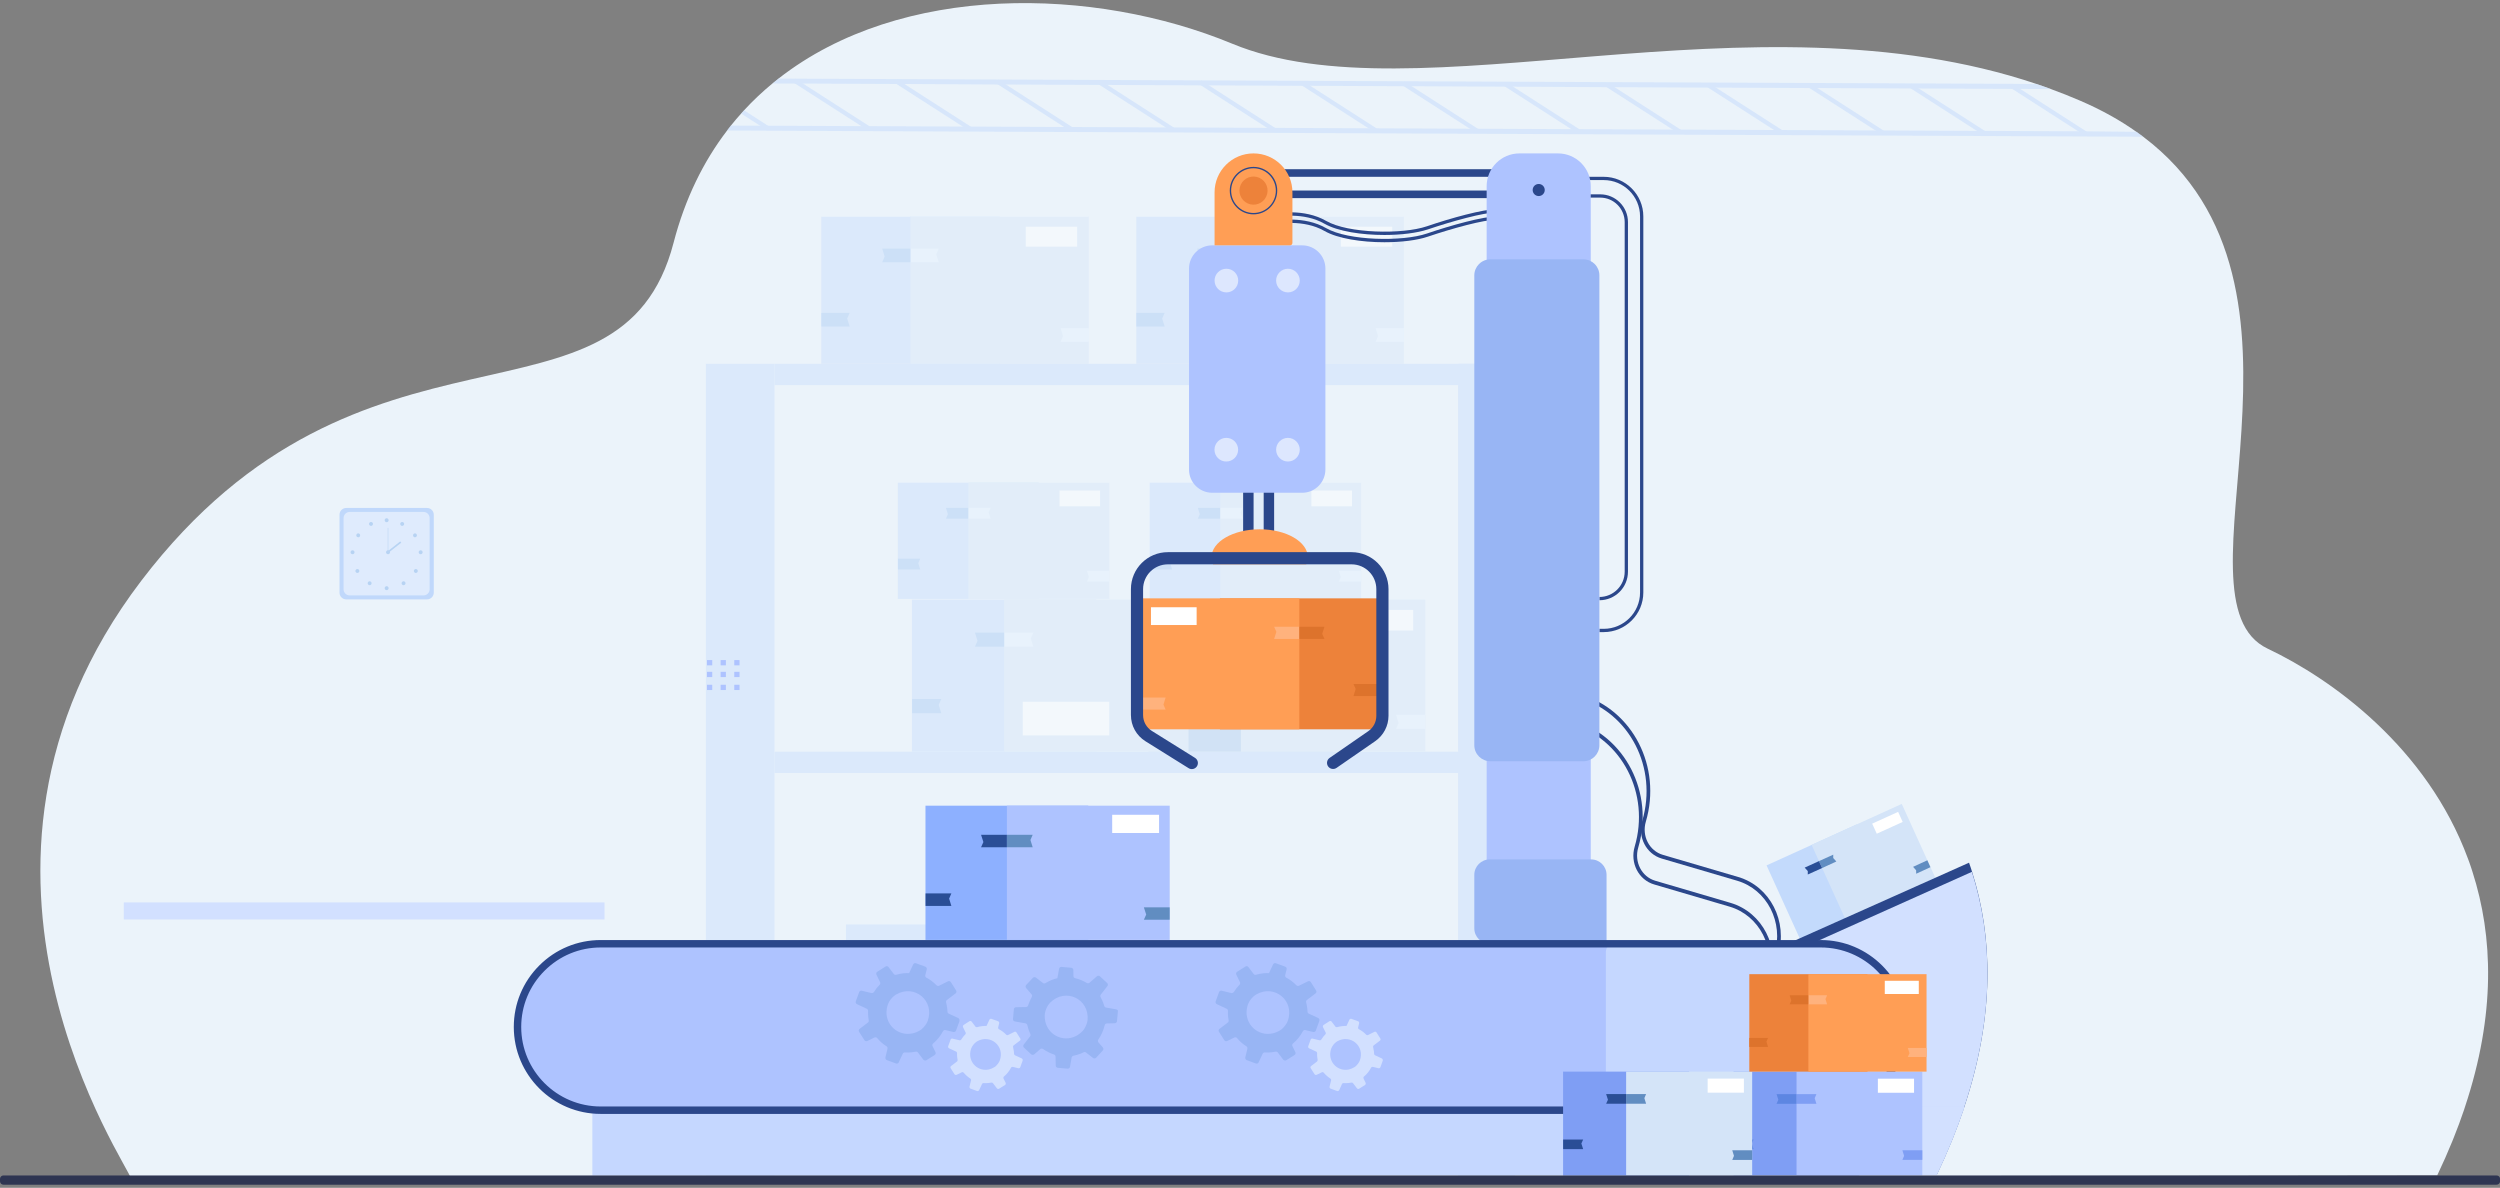 <svg width="402" height="191" viewBox="0 0 402 191" fill="none" xmlns="http://www.w3.org/2000/svg">
<rect x="0" y="0" width="402" height="191" fill="#808080" stroke="none"/>
<g clip-path="url(#clip0_5073_76991)">
<path d="M396.364 178.006C396.309 178.173 396.253 178.34 396.198 178.52C395.712 179.964 395.171 181.421 394.574 182.907C394.491 183.115 394.407 183.323 394.324 183.531C393.602 185.308 392.811 187.099 391.936 188.931C391.923 188.959 391.923 188.973 391.909 189.001L21.043 189.501C21.127 188.015 -12.826 140.068 22.709 93.397C58.243 46.726 99.789 71.88 108.311 39.036C110.157 31.942 113.114 25.959 116.917 20.99C117.112 20.726 117.32 20.462 117.528 20.198C118.056 19.532 118.611 18.88 119.18 18.255C119.333 18.074 119.499 17.908 119.652 17.727C121.082 16.173 122.622 14.729 124.219 13.41C124.538 13.146 124.871 12.883 125.204 12.619C144.943 -2.818 175.966 -2.151 198.134 7.024C227.575 19.227 281.446 -1.985 327.488 13.507C328.252 13.757 329.015 14.035 329.765 14.312C331.361 14.896 332.943 15.52 334.512 16.2C337.94 17.672 340.925 19.352 343.534 21.198C343.909 21.462 344.27 21.725 344.631 21.989C376.529 46.06 348.17 96.507 364.647 104.308C374.988 109.208 390.243 120.203 396.836 138.041C396.92 138.263 397.003 138.499 397.086 138.721C397.169 138.971 397.267 139.235 397.35 139.485C397.433 139.721 397.503 139.943 397.572 140.179C400.917 150.576 401.32 163.125 396.364 178.006Z" fill="#EBF3FA"/>
<g opacity="0.4">
<path d="M182.718 58.498H211.396V34.843H182.718V58.498Z" fill="#C3DAFC"/>
<path d="M197.062 58.498H225.739V34.843H197.062V58.498Z" fill="#D4E4F8"/>
<path d="M182.726 52.501H187.279L186.876 51.224L187.279 50.308H182.726V52.501Z" fill="#9DC3F3"/>
<path d="M197.051 42.173H201.604L201.201 40.896L201.604 39.98H197.051V42.173Z" fill="#E3F0FF"/>
<path d="M197.051 39.98H192.512L192.915 41.257L192.512 42.173H197.051V39.98Z" fill="#9DC3F3"/>
<path d="M225.742 52.765H221.19L221.592 54.042L221.19 54.958H225.742V52.765Z" fill="#E3F0FF"/>
<path d="M223.869 36.454H215.609V39.66H223.869V36.454Z" fill="white"/>
<path d="M132.063 58.498H160.741V34.843H132.063V58.498Z" fill="#C3DAFC"/>
<path d="M146.407 58.498H175.084V34.843H146.407V58.498Z" fill="#D4E4F8"/>
<path d="M132.075 52.501H136.628L136.226 51.224L136.628 50.308H132.075V52.501Z" fill="#9DC3F3"/>
<path d="M146.4 42.173H150.953L150.55 40.896L150.953 39.98H146.4V42.173Z" fill="#E3F0FF"/>
<path d="M146.4 39.98H141.861L142.25 41.257L141.861 42.173H146.4V39.98Z" fill="#9DC3F3"/>
<path d="M175.078 52.765H170.539L170.941 54.042L170.539 54.958H175.078V52.765Z" fill="#E3F0FF"/>
<path d="M173.204 36.454H164.945V39.66H173.204V36.454Z" fill="white"/>
<path d="M124.538 58.498H113.503V190.097H124.538V58.498Z" fill="#C3DAFC"/>
<path d="M243.635 58.498H234.46V190.097H243.635V58.498Z" fill="#C3DAFC"/>
<path d="M243.621 58.498H124.538V61.927H243.621V58.498Z" fill="#C3DAFC"/>
<path d="M243.621 120.869H124.538V124.298H243.621V120.869Z" fill="#C3DAFC"/>
<path d="M243.621 173.189H124.538V176.618H243.621V173.189Z" fill="#C3DAFC"/>
<path d="M184.706 120.875H214.355V96.415H184.706V120.875Z" fill="#A9C8ED"/>
<path d="M199.535 120.875H229.184V96.415H199.535V120.875Z" fill="#D4E4F8"/>
<path d="M184.711 114.678H189.417L189 113.345L189.417 112.401H184.711V114.678Z" fill="#9DC3F3"/>
<path d="M199.522 103.989H204.227L203.811 102.67L204.227 101.726H199.522V103.989Z" fill="#E3F0FF"/>
<path d="M199.522 101.726H194.83L195.246 103.045L194.83 103.989H199.522V101.726Z" fill="#9DC3F3"/>
<path d="M229.185 114.941H224.479L224.896 116.26L224.479 117.204H229.185V114.941Z" fill="#E3F0FF"/>
<path d="M227.241 98.075H218.705V101.393H227.241V98.075Z" fill="white"/>
<path d="M146.642 120.875H176.291V96.415H146.642V120.875Z" fill="#C3DAFC"/>
<path d="M161.471 120.875H191.12V96.415H161.471V120.875Z" fill="#D4E4F8"/>
<path d="M146.664 114.678H151.356L150.939 113.345L151.356 112.401H146.664V114.678Z" fill="#9DC3F3"/>
<path d="M161.475 103.989H166.166L165.75 102.67L166.166 101.726H161.475V103.989Z" fill="#E3F0FF"/>
<path d="M161.475 101.726H156.769L157.185 103.045L156.769 103.989H161.475V101.726Z" fill="#9DC3F3"/>
<path d="M191.124 114.941H186.432L186.835 116.26L186.432 117.204H191.124V114.941Z" fill="#E3F0FF"/>
<path d="M191.124 101.407H186.432L186.835 102.725L186.432 103.669H191.124V101.407Z" fill="#E3F0FF"/>
<path d="M178.367 112.845H164.459V118.259H178.367V112.845Z" fill="white"/>
<path d="M184.707 173.104H210.331V151.963H184.707V173.104Z" fill="#C3DAFC"/>
<path d="M197.526 173.104H223.149V151.963H197.526V173.104Z" fill="#D4E4F8"/>
<path d="M184.711 167.748H188.778L188.417 166.609L188.778 165.79H184.711V167.748Z" fill="#9DC3F3"/>
<path d="M197.509 158.516H201.576L201.215 157.378L201.576 156.559H197.509V158.516Z" fill="#E3F0FF"/>
<path d="M197.509 156.559H193.456L193.817 157.697L193.456 158.516H197.509V156.559Z" fill="#9DC3F3"/>
<path d="M223.147 167.97H219.08L219.441 169.122L219.08 169.941H223.147V167.97Z" fill="#E3F0FF"/>
<path d="M221.467 153.408H214.097V156.281H221.467V153.408Z" fill="white"/>
<path d="M136.03 173.104H165.68V148.645H136.03V173.104Z" fill="#C3DAFC"/>
<path d="M150.86 173.104H180.509V148.645H150.86V173.104Z" fill="#D4E4F8"/>
<path d="M136.045 166.901H140.737L140.32 165.582L140.737 164.638H136.045V166.901Z" fill="#2A4E96"/>
<path d="M150.842 156.226H155.548L155.131 154.907L155.548 153.949H150.842V156.226Z" fill="#618DC1"/>
<path d="M150.842 153.949H146.15L146.567 155.282L146.15 156.226H150.842V153.949Z" fill="#2A4E96"/>
<path d="M180.505 167.165H175.8L176.216 168.497L175.8 169.441H180.505V167.165Z" fill="#618DC1"/>
<path d="M178.562 150.312H170.025V153.63H178.562V150.312Z" fill="white"/>
<path d="M144.366 96.313H167.033V77.614H144.366V96.313Z" fill="#C3DAFC"/>
<path d="M155.709 96.313H178.376V77.614H155.709V96.313Z" fill="#D4E4F8"/>
<path d="M144.387 91.565H147.969L147.663 90.565L147.969 89.829H144.387V91.565Z" fill="#9DC3F3"/>
<path d="M155.7 83.402H159.295L158.976 82.389L159.295 81.667H155.7V83.402Z" fill="#E3F0FF"/>
<path d="M155.7 81.667H152.105L152.424 82.68L152.105 83.402H155.7V81.667Z" fill="#9DC3F3"/>
<path d="M178.367 91.773H174.786L175.092 92.786L174.786 93.508H178.367V91.773Z" fill="#E3F0FF"/>
<path d="M176.896 78.877H170.372V81.417H176.896V78.877Z" fill="white"/>
<path d="M184.87 96.313H207.538V77.614H184.87V96.313Z" fill="#C3DAFC"/>
<path d="M196.214 96.313H218.881V77.614H196.214V96.313Z" fill="#D4E4F8"/>
<path d="M184.891 91.565H188.473L188.167 90.565L188.473 89.829H184.891V91.565Z" fill="#9DC3F3"/>
<path d="M196.204 83.402H199.799L199.48 82.389L199.799 81.667H196.204V83.402Z" fill="#E3F0FF"/>
<path d="M196.204 81.667H192.609L192.928 82.68L192.609 83.402H196.204V81.667Z" fill="#9DC3F3"/>
<path d="M218.871 91.773H215.29L215.596 92.786L215.29 93.508H218.871V91.773Z" fill="#E3F0FF"/>
<path d="M217.4 78.877H210.876V81.417H217.4V78.877Z" fill="white"/>
</g>
<path d="M285.929 153.547L285.36 153.38C286.845 148.313 284.153 143.038 279.336 141.622L267.204 138.055C264.706 137.319 263.304 134.584 264.081 131.961C266.58 123.479 262.041 114.636 253.976 112.262L254.156 111.665C262.54 114.136 267.246 123.312 264.65 132.127C263.97 134.432 265.205 136.819 267.385 137.458L279.516 141.025C284.638 142.538 287.512 148.161 285.929 153.547Z" fill="#2B478B"/>
<path d="M284.708 157.711L284.139 157.545C285.624 152.478 282.931 147.203 278.114 145.787L265.983 142.219C263.484 141.483 262.082 138.749 262.86 136.125C265.358 127.643 260.819 118.801 252.754 116.427L252.935 115.83C261.319 118.301 266.024 127.477 263.429 136.292C262.749 138.596 263.984 140.984 266.163 141.622L278.295 145.19C283.403 146.703 286.29 152.325 284.708 157.711Z" fill="#2B478B"/>
<path d="M221.703 96.215H196.163V117.274H221.703V96.215Z" fill="#ED823A"/>
<path d="M208.933 96.215H183.392V117.274H208.933V96.215Z" fill="#FF9E55"/>
<path d="M221.675 111.929H217.636L217.997 110.791L217.636 109.986H221.675V111.929Z" fill="#DD732C"/>
<path d="M208.933 102.739H204.88L205.241 101.601L204.88 100.782H208.933V102.739Z" fill="#FFB27D"/>
<path d="M208.933 100.782H212.972L212.611 101.92L212.972 102.739H208.933V100.782Z" fill="#DD732C"/>
<path d="M183.392 112.165H187.432L187.085 113.303L187.432 114.109H183.392V112.165Z" fill="#FFB27D"/>
<path d="M185.076 100.504H192.419V97.645H185.076V100.504Z" fill="white"/>
<path d="M222.619 38.953C218.955 38.953 215.124 38.37 212.986 37.148C209.599 35.191 205.296 36.023 205.254 36.023L205.143 35.51C205.324 35.468 209.682 34.635 213.25 36.69C216.762 38.717 225.493 38.897 229.449 37.55C233.349 36.218 238.513 34.802 240.664 34.802V35.329C238.568 35.329 233.474 36.745 229.615 38.05C227.866 38.647 225.284 38.953 222.619 38.953Z" fill="#2B478B"/>
<path d="M201.576 76.808H199.896V87.733H201.576V76.808Z" fill="#2B478B"/>
<path d="M204.88 76.808H203.2V87.733H204.88V76.808Z" fill="#2B478B"/>
<path d="M222.619 37.786C218.955 37.786 215.124 37.203 212.986 35.982C209.599 34.025 205.296 34.858 205.254 34.858L205.143 34.344C205.324 34.302 209.682 33.469 213.25 35.524C216.762 37.55 225.493 37.731 229.449 36.385C233.349 35.052 238.513 33.636 240.664 33.636V34.163C238.568 34.163 233.474 35.579 229.615 36.884C227.866 37.467 225.284 37.786 222.619 37.786Z" fill="#2B478B"/>
<path d="M257.876 101.643H257.182V101.115H257.876C261.097 101.115 263.72 98.492 263.72 95.271V34.802C263.72 31.581 261.097 28.958 257.876 28.958H252.727V28.43H257.876C261.388 28.43 264.248 31.29 264.248 34.802V95.271C264.248 98.783 261.388 101.643 257.876 101.643Z" fill="#2B478B"/>
<path d="M257.182 96.52V95.993C259.417 95.993 261.249 94.174 261.249 91.925V35.718C261.249 33.553 259.487 31.776 257.307 31.776H253.226V31.248H257.307C259.778 31.248 261.777 33.247 261.777 35.718V91.925C261.777 94.466 259.723 96.52 257.182 96.52Z" fill="#2B478B"/>
<path d="M209.391 79.237H194.927C192.873 79.237 191.193 77.572 191.193 75.503V43.187C191.193 41.132 192.859 39.452 194.927 39.452H209.391C211.445 39.452 213.125 41.118 213.125 43.187V75.517C213.111 77.572 211.445 79.237 209.391 79.237Z" fill="#AEC3FF"/>
<path d="M197.204 47.018C198.254 47.018 199.105 46.166 199.105 45.116C199.105 44.066 198.254 43.214 197.204 43.214C196.153 43.214 195.302 44.066 195.302 45.116C195.302 46.166 196.153 47.018 197.204 47.018Z" fill="#DDE7FE"/>
<path d="M195.288 72.311C195.288 71.255 196.149 70.409 197.19 70.409C198.245 70.409 199.091 71.269 199.091 72.311C199.091 73.365 198.231 74.212 197.19 74.212C196.149 74.226 195.288 73.365 195.288 72.311Z" fill="#DDE7FE"/>
<path d="M205.199 45.116C205.199 44.061 206.06 43.214 207.101 43.214C208.142 43.214 209.002 44.075 209.002 45.116C209.002 46.171 208.142 47.018 207.101 47.018C206.06 47.018 205.199 46.171 205.199 45.116Z" fill="#DDE7FE"/>
<path d="M205.199 72.311C205.199 71.255 206.06 70.409 207.101 70.409C208.142 70.409 209.002 71.269 209.002 72.311C209.002 73.365 208.142 74.212 207.101 74.212C206.06 74.212 205.199 73.365 205.199 72.311Z" fill="#DDE7FE"/>
<path d="M210.293 89.607C210.293 89.996 210.21 90.385 210.043 90.746H195.066C194.899 90.385 194.816 89.996 194.816 89.607C194.816 87.122 198.286 85.109 202.562 85.109C206.837 85.109 210.293 87.122 210.293 89.607Z" fill="#FF9E55"/>
<path d="M223.272 94.73V115.094C223.272 116.732 222.467 118.259 221.12 119.189L214.915 123.479C214.471 123.784 213.861 123.673 213.555 123.229C213.25 122.785 213.361 122.174 213.805 121.869L220.01 117.579C220.829 117.024 221.314 116.094 221.314 115.108V94.73C221.314 92.522 219.524 90.746 217.331 90.746H187.793C185.585 90.746 183.809 92.536 183.809 94.73V114.983C183.809 116.024 184.336 116.982 185.225 117.537L192.165 121.869C192.623 122.16 192.762 122.757 192.47 123.215C192.179 123.673 191.582 123.812 191.124 123.52L184.184 119.189C182.726 118.273 181.852 116.704 181.852 114.969V94.73C181.852 91.44 184.517 88.788 187.793 88.788H217.331C220.607 88.788 223.272 91.454 223.272 94.73Z" fill="#2B478B"/>
<path d="M242.274 27.209H201.562V28.43H242.274V27.209Z" fill="#2B478B"/>
<path d="M242.274 30.637H201.562V31.859H242.274V30.637Z" fill="#2B478B"/>
<path d="M207.434 39.452H195.302V30.929C195.302 27.472 198.106 24.668 201.562 24.668C205.019 24.668 207.822 27.472 207.822 30.929V39.05C207.822 39.272 207.656 39.452 207.434 39.452Z" fill="#FF9E55"/>
<path d="M250.52 24.668H244.329C241.414 24.668 239.054 27.028 239.054 29.943V140.373C239.054 143.288 241.414 145.648 244.329 145.648H250.52C253.435 145.648 255.794 143.288 255.794 140.373V29.943C255.794 27.028 253.435 24.668 250.52 24.668Z" fill="#AEC3FF"/>
<path d="M247.424 31.526C247.961 31.526 248.396 31.091 248.396 30.554C248.396 30.017 247.961 29.582 247.424 29.582C246.888 29.582 246.453 30.017 246.453 30.554C246.453 31.091 246.888 31.526 247.424 31.526Z" fill="#2B478B"/>
<path d="M254.614 122.41H239.651C238.235 122.41 237.069 121.258 237.069 119.842V44.283C237.069 42.867 238.221 41.701 239.651 41.701H254.614C256.03 41.701 257.182 42.853 257.182 44.283V119.828C257.182 121.244 256.03 122.41 254.614 122.41Z" fill="#98B5F4"/>
<path d="M258.348 151.756H239.554C238.18 151.756 237.069 150.645 237.069 149.271V140.678C237.069 139.304 238.18 138.193 239.554 138.193H255.85C257.224 138.193 258.334 139.304 258.334 140.678V151.756H258.348Z" fill="#98B5F4"/>
<path d="M205.259 30.733C205.305 28.686 203.684 26.99 201.638 26.943C199.591 26.897 197.895 28.518 197.848 30.565C197.802 32.611 199.423 34.308 201.469 34.354C203.516 34.401 205.212 32.779 205.259 30.733Z" fill="#FF9E55"/>
<path d="M201.562 34.469C199.452 34.469 197.745 32.761 197.745 30.651C197.745 28.541 199.452 26.834 201.562 26.834C203.672 26.834 205.379 28.541 205.379 30.651C205.379 32.747 203.672 34.469 201.562 34.469ZM201.562 27.056C199.577 27.056 197.967 28.666 197.967 30.651C197.967 32.636 199.577 34.247 201.562 34.247C203.547 34.247 205.157 32.636 205.157 30.651C205.143 28.666 203.533 27.056 201.562 27.056Z" fill="#2B478B"/>
<path d="M203.765 31.171C204.053 29.954 203.3 28.736 202.083 28.448C200.867 28.161 199.649 28.914 199.362 30.131C199.074 31.347 199.828 32.565 201.044 32.853C202.26 33.14 203.478 32.387 203.765 31.171Z" fill="#ED823A"/>
<path d="M289.494 151.11L303.989 144.523L298.556 132.568L284.062 139.155L289.494 151.11Z" fill="#C3DAFC"/>
<path d="M296.74 147.81L311.235 141.222L305.803 129.267L291.308 135.854L296.74 147.81Z" fill="#D4E4F8"/>
<path d="M292.995 139.582L295.285 138.527L294.785 137.971V137.43L292.481 138.471L292.995 139.582Z" fill="#618DC1"/>
<path d="M292.481 138.471L290.191 139.512L290.69 140.067V140.623L292.995 139.582L292.481 138.471Z" fill="#2A4E96"/>
<path d="M309.915 138.332L307.625 139.387L308.111 139.943L308.125 140.498L310.415 139.443L309.915 138.332Z" fill="#618DC1"/>
<path d="M305.218 130.548L301.047 132.443L301.783 134.061L305.953 132.166L305.218 130.548Z" fill="white"/>
<path d="M315.856 178.006C315.801 178.173 315.745 178.34 315.69 178.52C315.204 179.964 314.662 181.421 314.066 182.907C313.982 183.115 313.899 183.323 313.816 183.531C313.094 185.308 312.303 187.099 311.428 188.931H291.94L290.829 178.506L290.774 177.993L290.732 177.59L287.956 151.728L287.928 151.534L289.399 150.881L296.673 147.633L303.946 144.385L311.22 141.136L316.62 138.721C316.703 138.971 316.8 139.235 316.883 139.484C316.967 139.72 317.036 139.943 317.105 140.179C320.409 150.576 320.812 163.125 315.856 178.006Z" fill="#2B478B"/>
<path d="M315.856 178.006C315.801 178.173 315.745 178.34 315.69 178.52H292.759L292.703 178.006L292.661 177.604L290.163 152.256L291.315 151.742L317.078 140.192C320.409 150.576 320.812 163.125 315.856 178.006Z" fill="#D2E0FF"/>
<path d="M292.773 178.52H96.596C89.212 178.52 83.215 172.523 83.215 165.138C83.215 157.753 89.212 151.756 96.596 151.756H292.773C300.157 151.756 306.154 157.753 306.154 165.138C306.154 172.523 300.157 178.52 292.773 178.52Z" fill="#AEC3FF"/>
<path d="M306.154 165.138C306.154 168.83 304.654 172.176 302.239 174.605C299.824 177.021 296.479 178.52 292.773 178.52H259.514C258.806 178.52 258.223 177.937 258.223 177.229V153.047C258.223 152.339 258.806 151.756 259.514 151.756H292.773C300.157 151.756 306.154 157.739 306.154 165.138Z" fill="#C5D7FF"/>
<path d="M315.856 178.006C315.801 178.173 315.745 178.339 315.69 178.52C315.204 179.964 314.662 181.421 314.066 182.907C313.982 183.115 313.899 183.323 313.816 183.531C313.094 185.308 312.303 187.099 311.428 188.931L290.191 188.945L95.25 189.028V177.992H315.856V178.006Z" fill="#C5D7FF"/>
<path d="M154.076 163.694L152.563 163C152.438 162.945 152.355 162.82 152.355 162.681C152.355 162.5 152.341 162.32 152.313 162.153C152.272 161.82 152.216 161.501 152.133 161.182C152.091 161.043 152.147 160.876 152.272 160.793L153.66 159.738C153.812 159.627 153.84 159.419 153.743 159.266L152.896 157.919C152.799 157.767 152.605 157.711 152.438 157.794L151.008 158.502C150.87 158.572 150.703 158.544 150.592 158.433C150.12 157.947 149.579 157.531 148.968 157.211C148.815 157.128 148.746 156.962 148.788 156.809L149.024 155.865C149.065 155.684 148.968 155.504 148.788 155.435L147.302 154.893C147.275 154.879 147.247 154.879 147.205 154.865C147.052 154.852 146.914 154.935 146.844 155.074L146.317 156.198L146.192 156.476C145.9 156.462 145.595 156.476 145.29 156.503C144.887 156.545 144.485 156.628 144.11 156.739C143.971 156.781 143.804 156.739 143.721 156.614L142.874 155.504C142.763 155.351 142.541 155.31 142.389 155.421L141.361 156.073L141.07 156.254C140.903 156.351 140.848 156.559 140.931 156.726L141.514 157.933C141.583 158.072 141.556 158.239 141.445 158.35C141.125 158.669 140.834 159.03 140.598 159.419C140.57 159.446 140.556 159.488 140.529 159.516C140.529 159.53 140.515 159.544 140.501 159.544C140.417 159.655 140.265 159.71 140.126 159.682L138.585 159.308C138.571 159.308 138.544 159.308 138.53 159.294C138.363 159.28 138.21 159.377 138.155 159.53L137.614 161.015C137.544 161.195 137.627 161.39 137.808 161.473L139.376 162.209C139.515 162.264 139.585 162.403 139.585 162.556C139.571 162.875 139.585 163.208 139.612 163.542C139.626 163.722 139.654 163.889 139.696 164.069C139.723 164.208 139.668 164.347 139.557 164.43L138.224 165.443C138.072 165.554 138.044 165.763 138.141 165.915L138.988 167.248C139.085 167.415 139.293 167.47 139.474 167.387L140.612 166.831C140.765 166.762 140.945 166.79 141.056 166.929C141.486 167.442 141.972 167.887 142.541 168.234C142.68 168.317 142.736 168.47 142.708 168.636L142.375 170.024C142.333 170.205 142.43 170.399 142.611 170.469L144.082 171.01C144.262 171.079 144.457 170.996 144.526 170.816L144.554 170.746L145.165 169.441C145.234 169.302 145.373 169.219 145.526 169.233C145.9 169.261 146.275 169.247 146.65 169.205C146.858 169.178 147.052 169.15 147.247 169.108C147.386 169.08 147.524 169.136 147.608 169.247L148.468 170.385C148.579 170.538 148.801 170.58 148.968 170.482L150.287 169.649C150.328 169.622 150.356 169.594 150.384 169.566C150.467 169.455 150.481 169.302 150.425 169.178L149.954 168.22C149.898 168.109 149.912 167.956 149.981 167.859C149.995 167.831 150.023 167.803 150.051 167.789C150.703 167.248 151.244 166.568 151.633 165.818C151.703 165.693 151.841 165.61 151.98 165.624C152.008 165.624 152.022 165.624 152.05 165.638L153.299 165.943C153.479 165.985 153.66 165.888 153.729 165.721L153.743 165.679L154.27 164.236C154.326 163.972 154.243 163.777 154.076 163.694ZM149.176 164.166C149.024 164.597 148.635 165.11 148.246 165.457C148.149 165.54 148.066 165.61 147.982 165.652C147.58 165.901 147.164 166.082 146.747 166.165C144.387 166.693 142.18 164.708 142.597 162.195C142.638 161.945 142.708 161.681 142.805 161.431C142.985 160.932 143.499 160.293 143.957 160.002C143.999 159.974 144.054 159.946 144.096 159.918C147.039 158.197 150.342 160.904 149.176 164.166Z" fill="#98B5F4"/>
<path d="M164.292 170.191L163.21 169.691C163.126 169.65 163.057 169.552 163.057 169.455C163.057 169.33 163.043 169.205 163.029 169.067C163.002 168.831 162.96 168.595 162.904 168.372C162.877 168.261 162.918 168.15 163.002 168.095L164.001 167.331C164.112 167.248 164.14 167.095 164.056 166.984L163.446 166.013C163.376 165.902 163.238 165.86 163.126 165.915L162.099 166.429C162.002 166.485 161.877 166.457 161.794 166.373C161.461 166.026 161.058 165.721 160.628 165.499C160.531 165.443 160.475 165.318 160.503 165.207L160.67 164.527C160.697 164.402 160.628 164.263 160.503 164.222L159.434 163.833C159.406 163.819 159.393 163.819 159.365 163.819C159.254 163.805 159.157 163.861 159.101 163.972L158.726 164.777L158.629 164.971C158.421 164.971 158.199 164.971 157.977 164.999C157.685 165.027 157.408 165.082 157.13 165.166C157.033 165.194 156.922 165.166 156.852 165.082L156.242 164.277C156.158 164.166 156.006 164.139 155.895 164.208L155.159 164.68L154.951 164.819C154.84 164.888 154.798 165.041 154.854 165.166L155.27 166.026C155.325 166.124 155.298 166.249 155.228 166.318C154.992 166.554 154.798 166.804 154.618 167.081C154.604 167.109 154.59 167.123 154.576 167.151C154.576 167.165 154.562 167.165 154.562 167.179C154.493 167.262 154.395 167.304 154.284 167.276L153.174 167.012C153.16 167.012 153.146 167.012 153.132 166.998C153.021 166.984 152.896 167.054 152.855 167.165L152.466 168.234C152.424 168.359 152.48 168.511 152.605 168.567L153.743 169.094C153.84 169.136 153.896 169.233 153.896 169.344C153.882 169.58 153.896 169.816 153.924 170.052C153.937 170.177 153.951 170.302 153.979 170.427C153.993 170.524 153.965 170.635 153.882 170.691L152.924 171.426C152.813 171.51 152.785 171.649 152.869 171.774L153.479 172.731C153.549 172.842 153.701 172.884 153.826 172.829L154.645 172.426C154.756 172.37 154.881 172.398 154.965 172.495C155.27 172.856 155.631 173.176 156.033 173.439C156.131 173.495 156.172 173.62 156.144 173.731L155.895 174.73C155.867 174.869 155.936 175.008 156.061 175.05L157.116 175.438C157.241 175.48 157.38 175.424 157.435 175.299L157.463 175.258L157.907 174.314C157.949 174.217 158.06 174.147 158.171 174.161C158.435 174.175 158.712 174.175 158.976 174.147C159.129 174.133 159.268 174.106 159.406 174.078C159.504 174.05 159.601 174.092 159.67 174.175L160.295 174.994C160.378 175.105 160.531 175.133 160.656 175.063L161.613 174.467C161.641 174.453 161.669 174.425 161.683 174.397C161.738 174.314 161.752 174.217 161.711 174.12L161.364 173.425C161.322 173.342 161.336 173.245 161.377 173.162C161.391 173.148 161.405 173.12 161.433 173.106C161.905 172.717 162.294 172.232 162.571 171.69C162.613 171.593 162.724 171.551 162.821 171.551C162.835 171.551 162.849 171.551 162.863 171.551L163.751 171.774C163.876 171.801 164.015 171.732 164.056 171.607L164.07 171.579L164.445 170.538C164.473 170.385 164.417 170.247 164.292 170.191ZM160.767 170.524C160.656 170.83 160.378 171.204 160.1 171.454C160.031 171.51 159.976 171.565 159.906 171.593C159.615 171.773 159.309 171.898 159.018 171.968C157.324 172.343 155.742 170.927 156.033 169.108C156.061 168.928 156.117 168.747 156.186 168.553C156.325 168.192 156.686 167.734 157.005 167.526C157.047 167.498 157.074 167.484 157.102 167.456C159.226 166.235 161.613 168.178 160.767 170.524Z" fill="#D2E0FF"/>
<path d="M211.973 163.694L210.46 163C210.335 162.945 210.251 162.82 210.251 162.681C210.251 162.5 210.238 162.32 210.21 162.153C210.168 161.82 210.113 161.501 210.029 161.182C209.988 161.043 210.043 160.876 210.154 160.793L211.542 159.738C211.695 159.627 211.737 159.419 211.626 159.266L210.779 157.919C210.682 157.767 210.487 157.711 210.321 157.794L208.877 158.502C208.738 158.572 208.572 158.544 208.461 158.433C207.989 157.947 207.448 157.531 206.837 157.211C206.698 157.128 206.615 156.962 206.656 156.809L206.892 155.865C206.934 155.684 206.837 155.504 206.656 155.435L205.171 154.893C205.143 154.879 205.116 154.879 205.074 154.865C204.921 154.852 204.782 154.935 204.713 155.074L204.186 156.198L204.061 156.476C203.769 156.462 203.464 156.476 203.158 156.503C202.756 156.545 202.353 156.628 201.979 156.739C201.84 156.781 201.673 156.739 201.59 156.614L200.743 155.504C200.632 155.351 200.41 155.31 200.257 155.421L199.23 156.073L198.939 156.254C198.772 156.351 198.717 156.559 198.8 156.726L199.383 157.933C199.452 158.072 199.424 158.239 199.313 158.35C198.994 158.669 198.703 159.03 198.467 159.419C198.439 159.446 198.425 159.488 198.397 159.516C198.397 159.53 198.383 159.544 198.37 159.544C198.286 159.655 198.134 159.71 197.995 159.682L196.454 159.308C196.44 159.308 196.412 159.308 196.398 159.294C196.232 159.28 196.079 159.377 196.024 159.53L195.482 161.015C195.413 161.195 195.496 161.39 195.677 161.473L197.245 162.209C197.384 162.264 197.453 162.403 197.453 162.556C197.44 162.875 197.453 163.208 197.481 163.542C197.495 163.722 197.523 163.889 197.564 164.069C197.592 164.208 197.537 164.347 197.426 164.43L196.093 165.443C195.94 165.554 195.913 165.763 196.01 165.915L196.857 167.248C196.954 167.415 197.162 167.47 197.342 167.387L198.481 166.831C198.633 166.762 198.814 166.79 198.925 166.929C199.341 167.442 199.841 167.887 200.41 168.234C200.549 168.317 200.604 168.47 200.577 168.636L200.243 170.024C200.202 170.205 200.299 170.399 200.479 170.469L201.951 171.01C202.131 171.079 202.326 170.996 202.395 170.816L202.423 170.746L203.033 169.441C203.103 169.302 203.242 169.219 203.394 169.233C203.769 169.261 204.144 169.247 204.519 169.205C204.727 169.178 204.921 169.15 205.116 169.108C205.254 169.08 205.393 169.136 205.476 169.247L206.337 170.385C206.448 170.538 206.67 170.58 206.837 170.482L208.155 169.649C208.197 169.622 208.225 169.594 208.253 169.566C208.336 169.455 208.35 169.302 208.294 169.178L207.822 168.22C207.767 168.109 207.781 167.956 207.85 167.859C207.864 167.831 207.892 167.803 207.92 167.789C208.572 167.248 209.113 166.568 209.502 165.818C209.571 165.693 209.71 165.61 209.849 165.624C209.863 165.624 209.891 165.624 209.904 165.638L211.154 165.943C211.334 165.985 211.515 165.888 211.584 165.721L211.598 165.679L212.125 164.236C212.223 163.972 212.139 163.777 211.973 163.694ZM207.073 164.166C206.92 164.597 206.531 165.11 206.143 165.457C206.046 165.54 205.962 165.61 205.879 165.652C205.463 165.901 205.06 166.082 204.644 166.165C202.284 166.693 200.091 164.708 200.493 162.195C200.535 161.945 200.604 161.681 200.702 161.431C200.882 160.932 201.396 160.293 201.854 160.002C201.909 159.974 201.951 159.946 201.992 159.918C204.921 158.197 208.239 160.904 207.073 164.166Z" fill="#98B5F4"/>
<path d="M222.189 170.191L221.106 169.691C221.023 169.65 220.954 169.552 220.954 169.455C220.954 169.33 220.94 169.205 220.926 169.067C220.898 168.831 220.856 168.595 220.801 168.372C220.773 168.261 220.815 168.15 220.898 168.095L221.897 167.331C222.008 167.248 222.036 167.095 221.953 166.984L221.342 166.013C221.273 165.902 221.134 165.86 221.023 165.915L219.982 166.429C219.885 166.485 219.76 166.457 219.677 166.373C219.343 166.026 218.941 165.721 218.511 165.499C218.399 165.443 218.358 165.318 218.386 165.207L218.552 164.527C218.58 164.402 218.511 164.263 218.386 164.222L217.317 163.833C217.289 163.819 217.275 163.819 217.247 163.819C217.136 163.805 217.039 163.861 216.984 163.972L216.609 164.777L216.512 164.971C216.304 164.971 216.081 164.971 215.859 164.999C215.568 165.027 215.29 165.082 215.013 165.166C214.915 165.194 214.804 165.166 214.735 165.082L214.124 164.277C214.041 164.166 213.888 164.139 213.777 164.208L213.042 164.68L212.833 164.819C212.722 164.888 212.681 165.041 212.736 165.166L213.166 166.026C213.222 166.124 213.194 166.249 213.125 166.318C212.889 166.554 212.695 166.804 212.514 167.081C212.5 167.109 212.486 167.123 212.472 167.151C212.472 167.165 212.459 167.165 212.459 167.179C212.389 167.262 212.292 167.304 212.181 167.276L211.07 167.012C211.057 167.012 211.043 167.012 211.029 166.998C210.918 166.984 210.793 167.054 210.751 167.165L210.363 168.234C210.321 168.359 210.376 168.511 210.501 168.567L211.64 169.094C211.737 169.136 211.792 169.233 211.792 169.344C211.778 169.58 211.792 169.816 211.82 170.052C211.834 170.177 211.848 170.302 211.876 170.427C211.889 170.524 211.848 170.635 211.778 170.691L210.821 171.426C210.71 171.51 210.682 171.649 210.765 171.774L211.376 172.731C211.445 172.842 211.598 172.884 211.723 172.829L212.542 172.426C212.653 172.37 212.778 172.398 212.861 172.495C213.166 172.856 213.527 173.176 213.93 173.439C214.027 173.495 214.069 173.62 214.041 173.731L213.791 174.73C213.763 174.869 213.833 175.008 213.958 175.05L215.013 175.438C215.138 175.48 215.276 175.424 215.332 175.299L215.36 175.258L215.79 174.314C215.832 174.217 215.943 174.147 216.054 174.161C216.317 174.175 216.595 174.175 216.873 174.147C217.025 174.133 217.164 174.106 217.303 174.078C217.4 174.05 217.497 174.092 217.567 174.175L218.191 174.994C218.275 175.105 218.427 175.133 218.552 175.063L219.496 174.467C219.524 174.453 219.552 174.425 219.565 174.397C219.621 174.314 219.635 174.217 219.593 174.12L219.26 173.425C219.218 173.342 219.232 173.245 219.274 173.162C219.288 173.148 219.302 173.12 219.33 173.106C219.801 172.717 220.19 172.232 220.468 171.69C220.509 171.593 220.607 171.551 220.718 171.551C220.731 171.551 220.745 171.551 220.759 171.551L221.661 171.774C221.786 171.801 221.925 171.732 221.967 171.607L221.981 171.579L222.356 170.538C222.369 170.385 222.314 170.247 222.189 170.191ZM218.663 170.524C218.552 170.83 218.275 171.204 217.997 171.454C217.928 171.51 217.858 171.565 217.803 171.593C217.511 171.773 217.206 171.898 216.914 171.968C215.221 172.343 213.638 170.927 213.93 169.108C213.958 168.928 214.013 168.747 214.083 168.553C214.221 168.192 214.582 167.734 214.902 167.526C214.929 167.498 214.971 167.484 214.999 167.456C217.122 166.235 219.51 168.178 218.663 170.524Z" fill="#D2E0FF"/>
<path d="M179.492 162.306L177.854 162.015C177.715 161.987 177.604 161.89 177.562 161.751C177.507 161.584 177.451 161.418 177.396 161.237C177.271 160.932 177.132 160.626 176.979 160.349C176.91 160.224 176.91 160.057 177.007 159.932L178.076 158.558C178.187 158.405 178.173 158.197 178.034 158.072L176.868 156.989C176.73 156.864 176.535 156.864 176.396 156.975L175.189 158.03C175.078 158.128 174.897 158.141 174.758 158.058C174.175 157.711 173.551 157.447 172.885 157.295C172.718 157.253 172.607 157.114 172.607 156.948L172.593 155.976C172.593 155.795 172.44 155.629 172.26 155.615L170.691 155.476C170.664 155.476 170.622 155.476 170.594 155.476C170.442 155.504 170.331 155.615 170.303 155.768L170.081 156.989L170.025 157.295C169.734 157.364 169.442 157.447 169.165 157.558C168.79 157.711 168.429 157.892 168.096 158.086C167.971 158.169 167.804 158.155 167.693 158.058L166.583 157.198C166.43 157.086 166.222 157.1 166.083 157.239L165.25 158.128L165.014 158.377C164.889 158.516 164.875 158.738 165 158.877L165.875 159.891C165.972 160.002 166 160.168 165.916 160.307C165.694 160.71 165.5 161.126 165.361 161.556C165.347 161.598 165.333 161.626 165.32 161.667C165.32 161.681 165.306 161.695 165.306 161.709C165.25 161.848 165.125 161.931 164.973 161.931L163.39 161.959C163.376 161.959 163.349 161.959 163.335 161.959C163.168 161.987 163.043 162.126 163.029 162.292L162.89 163.861C162.877 164.055 163.001 164.222 163.196 164.249L164.903 164.555C165.042 164.583 165.167 164.694 165.195 164.833C165.264 165.152 165.361 165.471 165.472 165.776C165.542 165.943 165.611 166.11 165.68 166.262C165.736 166.387 165.722 166.54 165.639 166.651L164.612 167.97C164.501 168.109 164.514 168.317 164.653 168.456L165.805 169.525C165.944 169.649 166.152 169.663 166.305 169.538L167.263 168.706C167.388 168.594 167.582 168.581 167.721 168.678C168.262 169.066 168.859 169.358 169.484 169.566C169.636 169.608 169.734 169.747 169.734 169.913L169.761 171.343C169.761 171.537 169.914 171.69 170.108 171.704L171.663 171.843C171.844 171.857 172.024 171.732 172.052 171.551L172.066 171.482L172.315 170.066C172.343 169.913 172.454 169.802 172.607 169.761C172.968 169.691 173.329 169.594 173.69 169.455C173.884 169.386 174.064 169.302 174.245 169.205C174.37 169.136 174.523 169.15 174.634 169.247L175.758 170.121C175.911 170.246 176.133 170.219 176.258 170.08L177.326 168.928C177.354 168.9 177.382 168.858 177.396 168.817C177.451 168.692 177.424 168.539 177.34 168.428L176.632 167.623C176.549 167.526 176.521 167.387 176.563 167.262C176.577 167.234 176.591 167.192 176.605 167.165C177.09 166.471 177.437 165.679 177.632 164.86C177.66 164.721 177.771 164.61 177.909 164.583C177.923 164.583 177.951 164.583 177.979 164.569L179.256 164.541C179.436 164.541 179.589 164.388 179.617 164.208V164.166L179.756 162.639C179.811 162.5 179.686 162.334 179.492 162.306ZM174.883 164.013C174.842 164.458 174.606 165.069 174.314 165.499C174.245 165.596 174.175 165.693 174.106 165.763C173.773 166.11 173.412 166.387 173.037 166.582C170.886 167.692 168.262 166.346 168.012 163.805C167.985 163.555 167.985 163.278 168.012 163.014C168.068 162.486 168.401 161.723 168.762 161.348C168.804 161.307 168.831 161.265 168.873 161.223C171.288 158.794 175.175 160.571 174.883 164.013Z" fill="#98B5F4"/>
<path d="M315.856 178.006C315.801 178.173 315.745 178.34 315.69 178.52C315.204 179.964 314.662 181.421 314.066 182.907C313.982 183.115 313.899 183.323 313.816 183.531C313.094 185.308 312.303 187.099 311.428 188.931L290.191 188.945V178.006H315.856Z" fill="#D2E0FF"/>
<path d="M292.773 179.117H96.596C88.878 179.117 82.618 172.842 82.618 165.138C82.618 161.404 84.076 157.892 86.713 155.254C89.35 152.617 92.862 151.159 96.596 151.159H292.773C300.476 151.159 306.75 157.434 306.75 165.138C306.75 168.872 305.293 172.384 302.656 175.022C300.018 177.659 296.506 179.117 292.773 179.117ZM96.596 152.353C93.181 152.353 89.975 153.686 87.56 156.101C85.144 158.516 83.812 161.723 83.812 165.138C83.812 172.19 89.545 177.923 96.596 177.923H292.773C296.187 177.923 299.394 176.59 301.809 174.175C304.224 171.76 305.557 168.553 305.557 165.138C305.557 158.086 299.824 152.353 292.773 152.353H96.596Z" fill="#2B478B"/>
<path d="M68.668 96.382H55.676C55.079 96.382 54.593 95.896 54.593 95.299V82.763C54.593 82.166 55.079 81.681 55.676 81.681H68.668C69.265 81.681 69.751 82.166 69.751 82.763V95.299C69.751 95.896 69.265 96.382 68.668 96.382Z" fill="#C0D8FB"/>
<path d="M68.099 95.743H56.231C55.689 95.743 55.245 95.299 55.245 94.757V83.305C55.245 82.763 55.689 82.319 56.231 82.319H68.099C68.64 82.319 69.084 82.763 69.084 83.305V94.757C69.098 95.299 68.64 95.743 68.099 95.743Z" fill="#DFEBFD"/>
<path d="M62.172 83.971C62.348 83.971 62.491 83.828 62.491 83.652C62.491 83.476 62.348 83.333 62.172 83.333C61.995 83.333 61.852 83.476 61.852 83.652C61.852 83.828 61.995 83.971 62.172 83.971Z" fill="#B7D3F3"/>
<path d="M64.393 84.096C64.476 83.943 64.67 83.888 64.823 83.971C64.976 84.055 65.031 84.249 64.948 84.401C64.865 84.554 64.67 84.61 64.518 84.526C64.365 84.429 64.309 84.249 64.393 84.096Z" fill="#B7D3F3"/>
<path d="M66.558 85.817C66.711 85.72 66.905 85.762 66.988 85.915C67.086 86.067 67.044 86.262 66.891 86.345C66.739 86.442 66.544 86.401 66.461 86.248C66.378 86.109 66.419 85.915 66.558 85.817Z" fill="#B7D3F3"/>
<path d="M67.641 88.483C67.807 88.483 67.96 88.622 67.96 88.802C67.96 88.969 67.821 89.121 67.641 89.121C67.474 89.121 67.322 88.983 67.322 88.802C67.322 88.622 67.46 88.483 67.641 88.483Z" fill="#B7D3F3"/>
<path d="M67.086 91.592C67.21 91.717 67.21 91.912 67.086 92.037C66.961 92.162 66.766 92.162 66.641 92.037C66.516 91.912 66.516 91.717 66.641 91.592C66.766 91.467 66.961 91.467 67.086 91.592Z" fill="#B7D3F3"/>
<path d="M65.115 93.564C65.24 93.689 65.24 93.883 65.115 94.008C64.99 94.133 64.795 94.133 64.67 94.008C64.545 93.883 64.545 93.689 64.67 93.564C64.795 93.439 64.99 93.439 65.115 93.564Z" fill="#B7D3F3"/>
<path d="M61.852 94.577C61.852 94.41 61.991 94.258 62.172 94.258C62.338 94.258 62.491 94.396 62.491 94.577C62.491 94.743 62.352 94.896 62.172 94.896C61.991 94.896 61.852 94.757 61.852 94.577Z" fill="#B7D3F3"/>
<path d="M59.937 84.096C59.854 83.943 59.659 83.888 59.507 83.971C59.354 84.055 59.298 84.249 59.382 84.401C59.465 84.554 59.659 84.61 59.812 84.526C59.965 84.429 60.02 84.249 59.937 84.096Z" fill="#B7D3F3"/>
<path d="M57.772 85.817C57.633 85.72 57.425 85.762 57.341 85.915C57.244 86.067 57.286 86.262 57.438 86.345C57.591 86.442 57.785 86.4 57.869 86.248C57.952 86.109 57.91 85.915 57.772 85.817Z" fill="#B7D3F3"/>
<path d="M56.689 89.121C56.865 89.121 57.008 88.978 57.008 88.802C57.008 88.626 56.865 88.483 56.689 88.483C56.513 88.483 56.37 88.626 56.37 88.802C56.37 88.978 56.513 89.121 56.689 89.121Z" fill="#B7D3F3"/>
<path d="M57.244 91.592C57.119 91.717 57.119 91.912 57.244 92.037C57.369 92.161 57.563 92.161 57.688 92.037C57.813 91.912 57.813 91.717 57.688 91.592C57.563 91.467 57.369 91.467 57.244 91.592Z" fill="#B7D3F3"/>
<path d="M59.215 93.564C59.09 93.689 59.09 93.883 59.215 94.008C59.34 94.133 59.534 94.133 59.659 94.008C59.784 93.883 59.784 93.689 59.659 93.564C59.534 93.439 59.34 93.439 59.215 93.564Z" fill="#B7D3F3"/>
<path d="M62.394 89.121C62.57 89.121 62.713 88.978 62.713 88.802C62.713 88.626 62.57 88.483 62.394 88.483C62.218 88.483 62.075 88.626 62.075 88.802C62.075 88.978 62.218 89.121 62.394 89.121Z" fill="#B7D3F3"/>
<path d="M62.435 84.874H62.352V88.802H62.435V84.874Z" fill="#B7D3F3"/>
<path d="M64.361 87.055L62.275 88.693L62.438 88.9L64.524 87.263L64.361 87.055Z" fill="#B7D3F3"/>
<g opacity="0.5">
<path d="M327.488 13.521C328.252 13.771 329.015 14.049 329.765 14.326L324.879 14.299H323.588L308.569 14.229H307.278L292.259 14.16H290.968L275.949 14.09H274.658L259.639 14.021H258.348L243.329 13.938H242.038L227.019 13.868H225.728L210.71 13.799H209.419L194.4 13.729H193.109L178.09 13.66H176.799L161.78 13.591H160.489L145.47 13.507H144.179L129.16 13.438H127.869L124.233 13.424C124.552 13.16 124.885 12.896 125.218 12.633L127.925 12.647L144.221 12.716L160.531 12.785L176.841 12.855L193.15 12.924L209.46 12.994L225.77 13.063L242.08 13.132L258.39 13.202L274.7 13.271L291.01 13.341L307.319 13.41L323.629 13.479L327.488 13.521Z" fill="#C3DAFC"/>
<path d="M343.548 21.198C343.923 21.462 344.284 21.725 344.645 21.989L116.904 20.989C117.098 20.726 117.306 20.462 117.514 20.198L122.22 20.212H123.511L138.53 20.282H139.821L154.84 20.351H156.131L171.149 20.42H172.44L187.459 20.49H188.75L203.769 20.559H205.06L220.079 20.629H221.37L236.389 20.698H237.68L252.699 20.767H253.99L269.009 20.837H270.3L285.319 20.906H286.609L301.628 20.976H302.919L317.938 21.045H319.229L334.248 21.114H335.539L343.548 21.198Z" fill="#C3DAFC"/>
<path d="M123.525 20.24L123.15 20.823L122.234 20.226L119.18 18.269C119.333 18.088 119.499 17.922 119.652 17.741L123.525 20.24Z" fill="#C3DAFC"/>
<path d="M127.906 12.65L127.531 13.234L139.466 20.902L139.841 20.319L127.906 12.65Z" fill="#C3DAFC"/>
<path d="M144.215 12.723L143.84 13.306L155.775 20.975L156.15 20.391L144.215 12.723Z" fill="#C3DAFC"/>
<path d="M160.523 12.795L160.148 13.379L172.083 21.047L172.458 20.463L160.523 12.795Z" fill="#C3DAFC"/>
<path d="M176.851 12.863L176.476 13.447L188.411 21.115L188.786 20.531L176.851 12.863Z" fill="#C3DAFC"/>
<path d="M193.159 12.935L192.784 13.519L204.719 21.187L205.094 20.603L193.159 12.935Z" fill="#C3DAFC"/>
<path d="M209.468 13.007L209.093 13.591L221.027 21.259L221.403 20.675L209.468 13.007Z" fill="#C3DAFC"/>
<path d="M225.776 13.079L225.401 13.663L237.336 21.331L237.711 20.747L225.776 13.079Z" fill="#C3DAFC"/>
<path d="M242.084 13.151L241.709 13.735L253.644 21.403L254.019 20.819L242.084 13.151Z" fill="#C3DAFC"/>
<path d="M258.392 13.223L258.017 13.806L269.952 21.475L270.327 20.891L258.392 13.223Z" fill="#C3DAFC"/>
<path d="M274.7 13.295L274.325 13.879L286.26 21.547L286.635 20.963L274.7 13.295Z" fill="#C3DAFC"/>
<path d="M291.021 13.374L290.645 13.958L302.58 21.627L302.955 21.043L291.021 13.374Z" fill="#C3DAFC"/>
<path d="M307.328 13.445L306.952 14.029L318.887 21.698L319.262 21.114L307.328 13.445Z" fill="#C3DAFC"/>
<path d="M323.637 13.519L323.262 14.102L335.197 21.771L335.572 21.187L323.637 13.519Z" fill="#C3DAFC"/>
</g>
<path d="M148.817 151.14H174.996V129.554H148.817V151.14Z" fill="#8DB0FF"/>
<path d="M161.907 151.14H188.087V129.554H161.907V151.14Z" fill="#AEC3FF"/>
<path d="M148.829 145.676H152.98L152.619 144.496L152.98 143.663H148.829V145.676Z" fill="#2A4E96"/>
<path d="M161.905 136.236H166.055L165.694 135.07L166.055 134.237H161.905V136.236Z" fill="#618DC1"/>
<path d="M161.905 134.237H157.755L158.129 135.403L157.755 136.236H161.905V134.237Z" fill="#2A4E96"/>
<path d="M188.084 145.898H183.934L184.309 147.064L183.934 147.897H188.084V145.898Z" fill="#618DC1"/>
<path d="M186.377 131.016H178.839V133.946H186.377V131.016Z" fill="white"/>
<path d="M97.207 145.107H19.905V147.855H97.207V145.107Z" fill="#D2E0FF"/>
<path d="M278.759 189.002H298.983V172.316H278.759V189.002Z" fill="#7F9EF4"/>
<path d="M288.884 189.002H309.108V172.316H288.884V189.002Z" fill="#AEC3FF"/>
<path d="M278.767 184.781H281.973L281.696 183.878L281.973 183.226H278.767V184.781Z" fill="#5D86E2"/>
<path d="M288.872 177.493H292.078L291.801 176.591L292.078 175.938H288.872V177.493Z" fill="#7F9EF4"/>
<path d="M288.872 175.938H285.666L285.957 176.84L285.666 177.493H288.872V175.938Z" fill="#5D86E2"/>
<path d="M309.11 184.961H305.904L306.181 185.863L305.904 186.502H309.11V184.961Z" fill="#7F9EF4"/>
<path d="M307.778 173.453H301.962V175.716H307.778V173.453Z" fill="white"/>
<path d="M251.345 189.03H271.611V172.316H251.345V189.03Z" fill="#7F9EF4"/>
<path d="M261.483 189.03H281.748V172.316H261.483V189.03Z" fill="#D4E4F8"/>
<path d="M251.352 184.781H254.573L254.281 183.878L254.573 183.24H251.352V184.781Z" fill="#2A4E96"/>
<path d="M261.485 177.479H264.692L264.414 176.577L264.692 175.924H261.485V177.479Z" fill="#618DC1"/>
<path d="M261.485 175.924H258.265L258.557 176.84L258.265 177.479H261.485V175.924Z" fill="#2A4E96"/>
<path d="M281.751 184.961H278.545L278.822 185.863L278.545 186.516H281.751V184.961Z" fill="#618DC1"/>
<path d="M280.419 173.439H274.589V175.702H280.419V173.439Z" fill="white"/>
<path d="M281.289 172.318H300.292V156.646H281.289V172.318Z" fill="#ED823A"/>
<path d="M290.787 172.318H309.789V156.646H290.787V172.318Z" fill="#FF9E55"/>
<path d="M281.293 168.345H284.305L284.041 167.498L284.305 166.901H281.293V168.345Z" fill="#DD732C"/>
<path d="M290.787 161.501H293.8L293.536 160.654L293.8 160.043H290.787V161.501Z" fill="#FFB27D"/>
<path d="M290.788 160.043H287.775L288.039 160.89L287.775 161.501H290.788V160.043Z" fill="#DD732C"/>
<path d="M309.79 168.511H306.778L307.042 169.358L306.778 169.969H309.79V168.511Z" fill="#FFB27D"/>
<path d="M308.541 157.711H303.072V159.835H308.541V157.711Z" fill="white"/>
<path d="M114.53 106.14H113.683V106.987H114.53V106.14Z" fill="#AEC3FF"/>
<path d="M116.723 106.14H115.876V106.987H116.723V106.14Z" fill="#AEC3FF"/>
<path d="M118.916 106.14H118.07V106.987H118.916V106.14Z" fill="#AEC3FF"/>
<path d="M114.53 108.028H113.683V108.875H114.53V108.028Z" fill="#AEC3FF"/>
<path d="M116.723 108.028H115.876V108.875H116.723V108.028Z" fill="#AEC3FF"/>
<path d="M118.916 108.028H118.07V108.875H118.916V108.028Z" fill="#AEC3FF"/>
<path d="M114.53 110.111H113.683V110.957H114.53V110.111Z" fill="#AEC3FF"/>
<path d="M116.723 110.111H115.876V110.957H116.723V110.111Z" fill="#AEC3FF"/>
<path d="M118.916 110.111H118.07V110.957H118.916V110.111Z" fill="#AEC3FF"/>
<path d="M401.459 190.5H0.541C0.25 190.5 0 190.264 0 189.959V189.556C0 189.265 0.236 189.015 0.541 189.015H401.473C401.764 189.015 402.014 189.251 402.014 189.556V189.959C402 190.264 401.764 190.5 401.459 190.5Z" fill="#2E3552"/>
</g>
<defs>
<clipPath id="clip0_5073_76991">
<rect width="402" height="190" fill="white" transform="translate(0 0.5)"/>
</clipPath>
</defs>
</svg>
